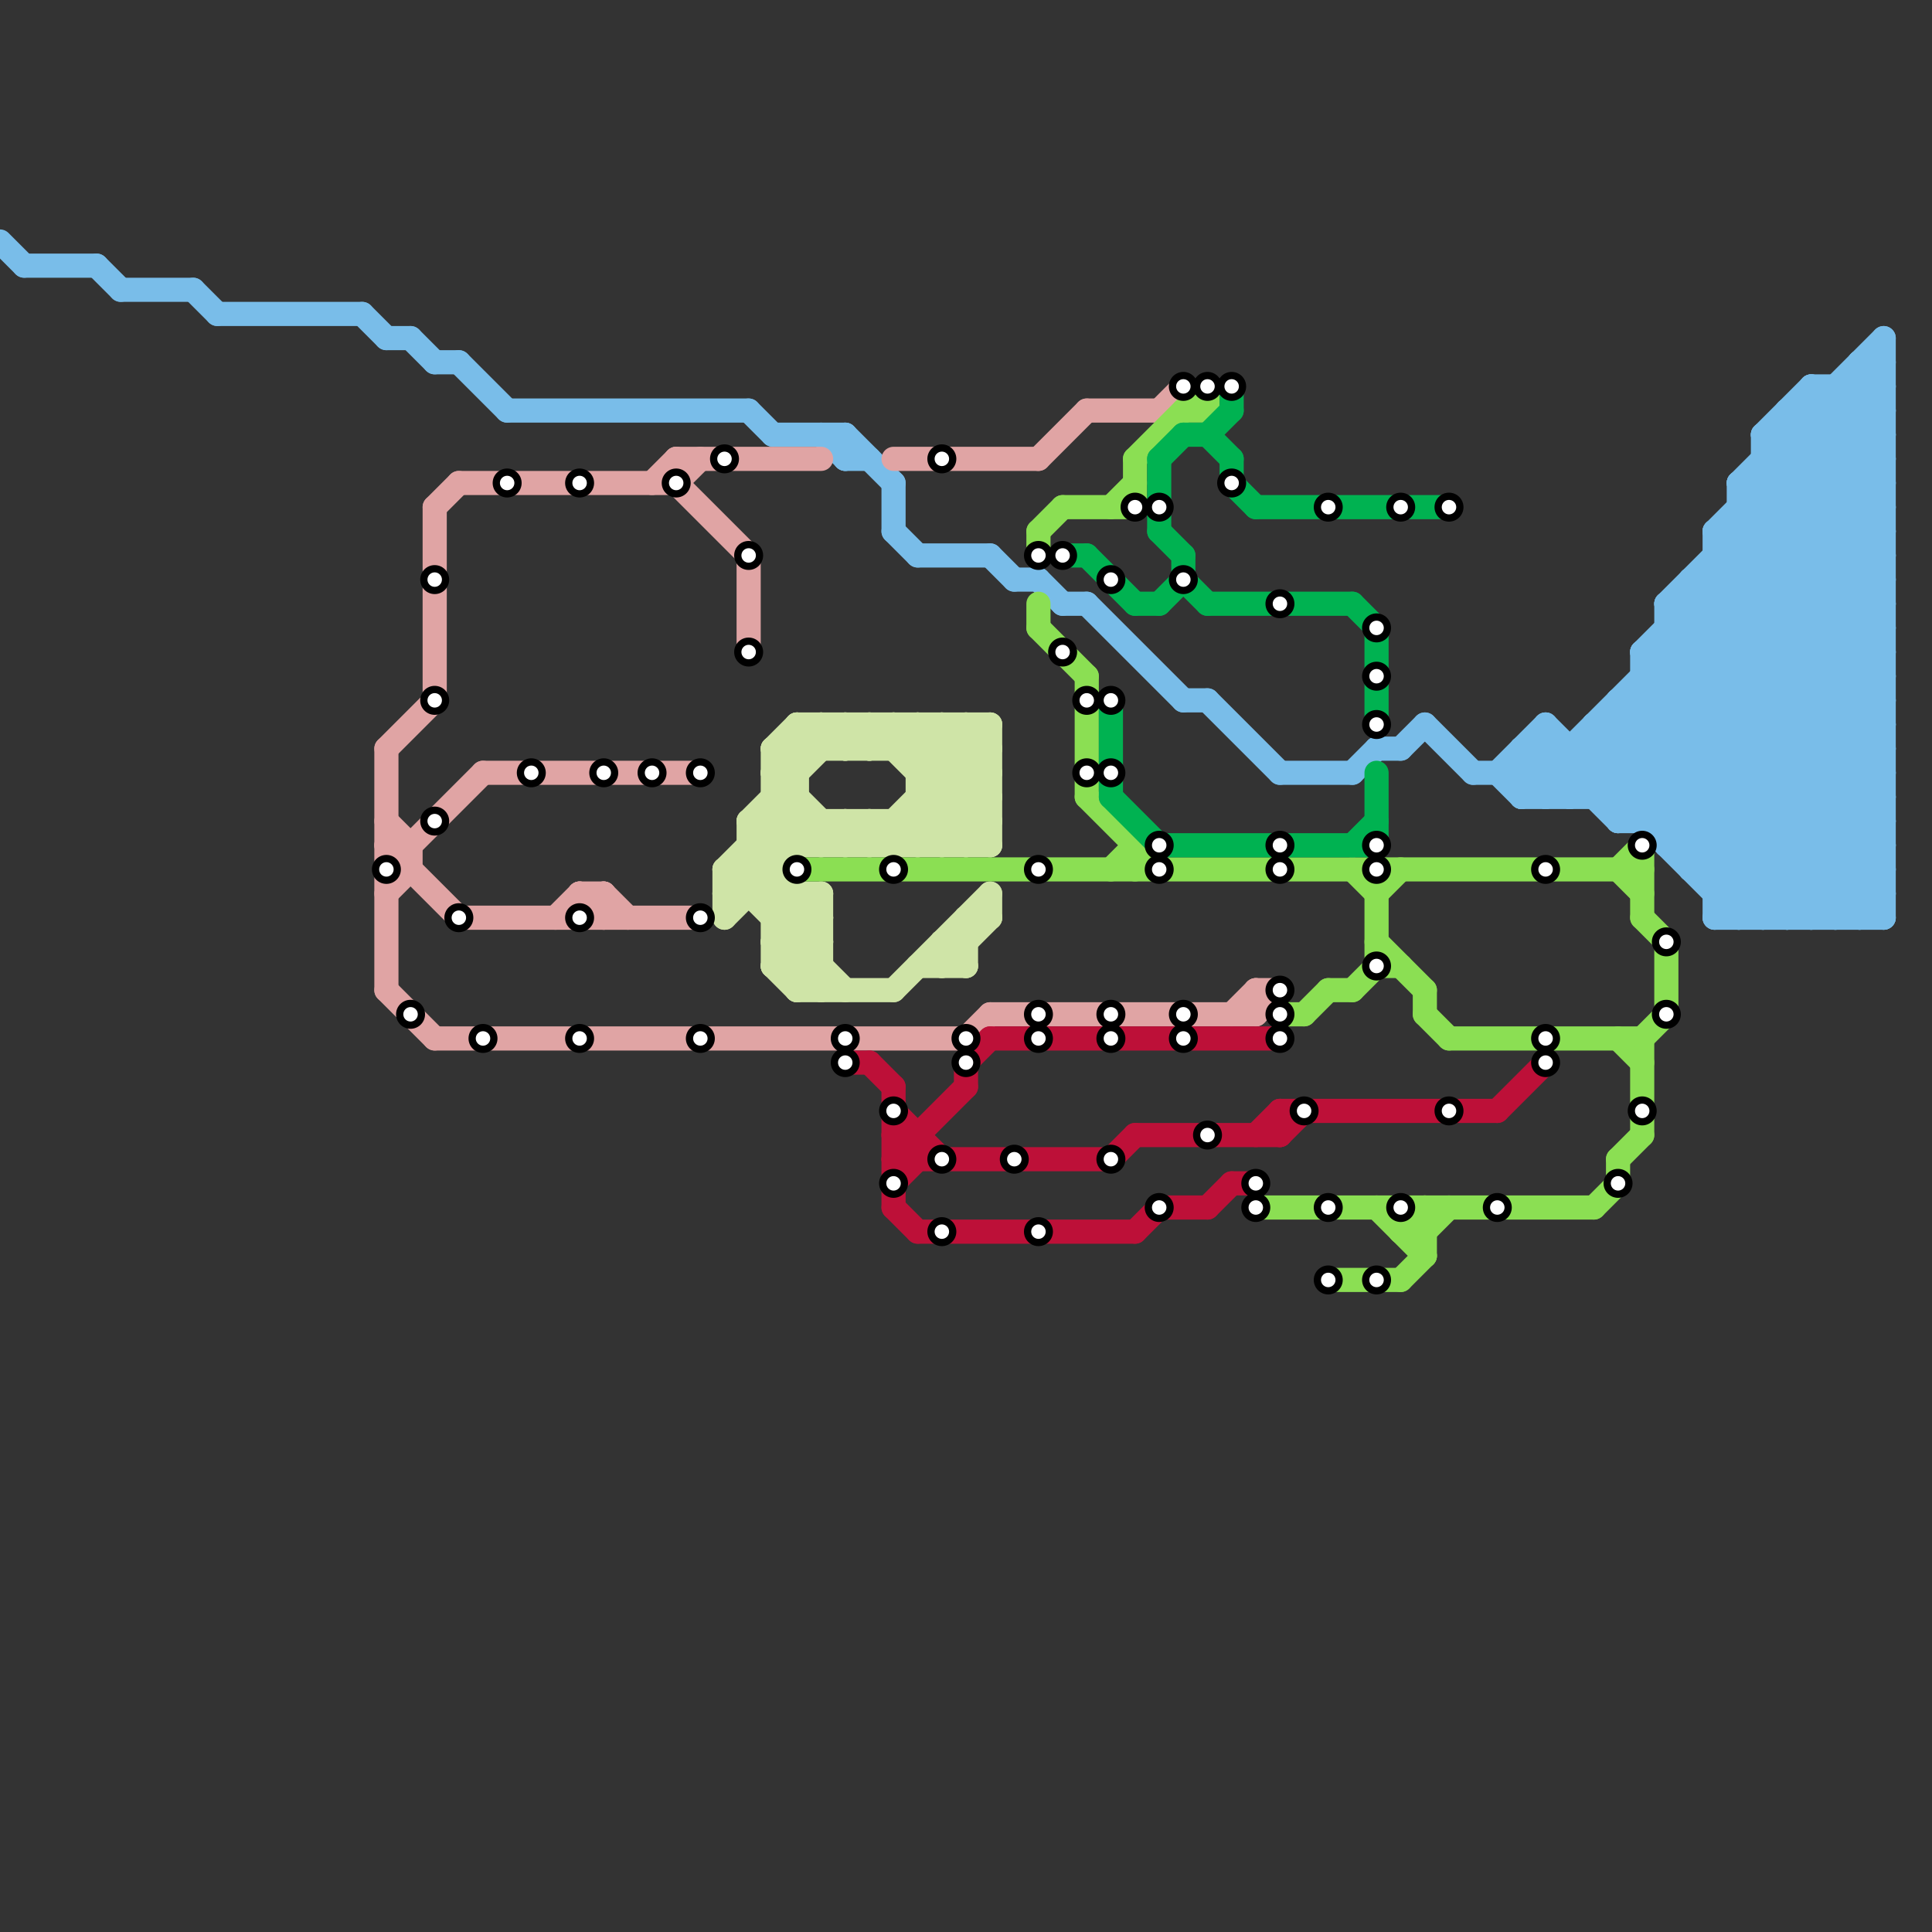 
<svg version="1.1" xmlns="http://www.w3.org/2000/svg" viewBox="0 0 80 80">
<rect x="0" y="0" width="80" height="80" fill="#333333" stroke="none"/>
<style>text { font: 1px Helvetica; font-weight: 600; white-space: pre; dominant-baseline: central; } line { stroke-width: 1; fill: none; stroke-linecap: round; stroke-linejoin: round; } .c0 { stroke: #79bde9 } .c1 { stroke: #e0a4a4 } .c2 { stroke: #cfe4a7 } .c3 { stroke: #8bdf53 } .c4 { stroke: #bd1038 } .c5 { stroke: #00b251 }</style><defs><g id="wm-xf"><circle r="1.2" fill="#000"/><circle r="0.9" fill="#fff"/><circle r="0.6" fill="#000"/><circle r="0.3" fill="#fff"/></g><g id="wm"><circle r="0.6" fill="#000"/><circle r="0.3" fill="#fff"/></g></defs><line class="c0" x1="69" y1="26" x2="78" y2="26"/><line class="c0" x1="68" y1="27" x2="78" y2="37"/><line class="c0" x1="71" y1="22" x2="78" y2="22"/><line class="c0" x1="1" y1="11" x2="4" y2="11"/><line class="c0" x1="72" y1="20" x2="72" y2="38"/><line class="c0" x1="76" y1="16" x2="76" y2="38"/><line class="c0" x1="72" y1="20" x2="78" y2="26"/><line class="c0" x1="57" y1="31" x2="58" y2="31"/><line class="c0" x1="71" y1="22" x2="78" y2="15"/><line class="c0" x1="73" y1="18" x2="78" y2="23"/><line class="c0" x1="71" y1="37" x2="78" y2="37"/><line class="c0" x1="71" y1="23" x2="78" y2="30"/><line class="c0" x1="73" y1="38" x2="78" y2="33"/><line class="c0" x1="37" y1="20" x2="37" y2="22"/><line class="c0" x1="58" y1="31" x2="59" y2="30"/><line class="c0" x1="71" y1="36" x2="78" y2="29"/><line class="c0" x1="75" y1="16" x2="78" y2="19"/><line class="c0" x1="77" y1="15" x2="78" y2="16"/><line class="c0" x1="70" y1="36" x2="78" y2="28"/><line class="c0" x1="61" y1="32" x2="78" y2="32"/><line class="c0" x1="70" y1="35" x2="78" y2="27"/><line class="c0" x1="35" y1="19" x2="36" y2="19"/><line class="c0" x1="71" y1="23" x2="78" y2="23"/><line class="c0" x1="71" y1="37" x2="78" y2="30"/><line class="c0" x1="63" y1="31" x2="65" y2="33"/><line class="c0" x1="65" y1="33" x2="78" y2="20"/><line class="c0" x1="16" y1="14" x2="17" y2="14"/><line class="c0" x1="8" y1="12" x2="9" y2="13"/><line class="c0" x1="66" y1="31" x2="73" y2="38"/><line class="c0" x1="17" y1="14" x2="18" y2="15"/><line class="c0" x1="74" y1="38" x2="78" y2="34"/><line class="c0" x1="69" y1="34" x2="78" y2="25"/><line class="c0" x1="73" y1="18" x2="78" y2="18"/><line class="c0" x1="69" y1="26" x2="78" y2="35"/><line class="c0" x1="78" y1="14" x2="78" y2="38"/><line class="c0" x1="0" y1="10" x2="1" y2="11"/><line class="c0" x1="72" y1="20" x2="78" y2="14"/><line class="c0" x1="75" y1="38" x2="78" y2="35"/><line class="c0" x1="77" y1="38" x2="78" y2="37"/><line class="c0" x1="4" y1="11" x2="5" y2="12"/><line class="c0" x1="76" y1="38" x2="78" y2="36"/><line class="c0" x1="35" y1="18" x2="37" y2="20"/><line class="c0" x1="68" y1="27" x2="78" y2="27"/><line class="c0" x1="42" y1="24" x2="43" y2="24"/><line class="c0" x1="5" y1="12" x2="8" y2="12"/><line class="c0" x1="63" y1="31" x2="78" y2="31"/><line class="c0" x1="43" y1="24" x2="44" y2="25"/><line class="c0" x1="63" y1="33" x2="78" y2="33"/><line class="c0" x1="75" y1="16" x2="78" y2="16"/><line class="c0" x1="74" y1="18" x2="78" y2="22"/><line class="c0" x1="62" y1="32" x2="64" y2="30"/><line class="c0" x1="68" y1="27" x2="68" y2="34"/><line class="c0" x1="68" y1="29" x2="77" y2="38"/><line class="c0" x1="49" y1="29" x2="50" y2="29"/><line class="c0" x1="69" y1="25" x2="78" y2="16"/><line class="c0" x1="72" y1="22" x2="78" y2="28"/><line class="c0" x1="66" y1="30" x2="74" y2="38"/><line class="c0" x1="67" y1="29" x2="76" y2="38"/><line class="c0" x1="63" y1="31" x2="63" y2="33"/><line class="c0" x1="69" y1="25" x2="78" y2="25"/><line class="c0" x1="70" y1="25" x2="78" y2="33"/><line class="c0" x1="75" y1="16" x2="75" y2="38"/><line class="c0" x1="76" y1="16" x2="78" y2="18"/><line class="c0" x1="21" y1="17" x2="31" y2="17"/><line class="c0" x1="67" y1="29" x2="78" y2="29"/><line class="c0" x1="77" y1="15" x2="78" y2="15"/><line class="c0" x1="62" y1="32" x2="63" y2="33"/><line class="c0" x1="56" y1="32" x2="57" y2="31"/><line class="c0" x1="71" y1="22" x2="71" y2="38"/><line class="c0" x1="18" y1="15" x2="19" y2="15"/><line class="c0" x1="73" y1="18" x2="75" y2="16"/><line class="c0" x1="67" y1="34" x2="78" y2="23"/><line class="c0" x1="74" y1="17" x2="74" y2="38"/><line class="c0" x1="70" y1="24" x2="78" y2="32"/><line class="c0" x1="72" y1="20" x2="78" y2="20"/><line class="c0" x1="74" y1="17" x2="78" y2="17"/><line class="c0" x1="64" y1="30" x2="72" y2="38"/><line class="c0" x1="68" y1="28" x2="78" y2="38"/><line class="c0" x1="70" y1="24" x2="70" y2="36"/><line class="c0" x1="64" y1="30" x2="64" y2="33"/><line class="c0" x1="66" y1="33" x2="78" y2="21"/><line class="c0" x1="35" y1="18" x2="35" y2="19"/><line class="c0" x1="67" y1="34" x2="78" y2="34"/><line class="c0" x1="9" y1="13" x2="15" y2="13"/><line class="c0" x1="66" y1="30" x2="78" y2="30"/><line class="c0" x1="69" y1="27" x2="78" y2="36"/><line class="c0" x1="50" y1="29" x2="53" y2="32"/><line class="c0" x1="38" y1="23" x2="41" y2="23"/><line class="c0" x1="71" y1="38" x2="78" y2="38"/><line class="c0" x1="73" y1="19" x2="78" y2="24"/><line class="c0" x1="75" y1="17" x2="78" y2="20"/><line class="c0" x1="77" y1="16" x2="78" y2="17"/><line class="c0" x1="69" y1="25" x2="78" y2="34"/><line class="c0" x1="74" y1="17" x2="78" y2="21"/><line class="c0" x1="72" y1="21" x2="78" y2="21"/><line class="c0" x1="45" y1="25" x2="49" y2="29"/><line class="c0" x1="73" y1="20" x2="78" y2="25"/><line class="c0" x1="70" y1="36" x2="78" y2="36"/><line class="c0" x1="67" y1="29" x2="67" y2="34"/><line class="c0" x1="71" y1="38" x2="78" y2="31"/><line class="c0" x1="66" y1="30" x2="66" y2="33"/><line class="c0" x1="59" y1="30" x2="61" y2="32"/><line class="c0" x1="72" y1="38" x2="78" y2="32"/><line class="c0" x1="41" y1="23" x2="42" y2="24"/><line class="c0" x1="31" y1="17" x2="32" y2="18"/><line class="c0" x1="67" y1="30" x2="75" y2="38"/><line class="c0" x1="53" y1="32" x2="56" y2="32"/><line class="c0" x1="69" y1="35" x2="78" y2="26"/><line class="c0" x1="44" y1="25" x2="45" y2="25"/><line class="c0" x1="69" y1="35" x2="78" y2="35"/><line class="c0" x1="73" y1="19" x2="78" y2="19"/><line class="c0" x1="65" y1="31" x2="65" y2="33"/><line class="c0" x1="64" y1="31" x2="67" y2="34"/><line class="c0" x1="63" y1="33" x2="78" y2="18"/><line class="c0" x1="68" y1="34" x2="78" y2="24"/><line class="c0" x1="64" y1="33" x2="78" y2="19"/><line class="c0" x1="32" y1="18" x2="35" y2="18"/><line class="c0" x1="63" y1="32" x2="64" y2="31"/><line class="c0" x1="37" y1="22" x2="38" y2="23"/><line class="c0" x1="69" y1="25" x2="69" y2="35"/><line class="c0" x1="68" y1="28" x2="78" y2="28"/><line class="c0" x1="68" y1="27" x2="78" y2="17"/><line class="c0" x1="34" y1="18" x2="35" y2="19"/><line class="c0" x1="73" y1="18" x2="73" y2="38"/><line class="c0" x1="70" y1="24" x2="78" y2="24"/><line class="c0" x1="19" y1="15" x2="21" y2="17"/><line class="c0" x1="67" y1="33" x2="78" y2="22"/><line class="c0" x1="77" y1="15" x2="77" y2="38"/><line class="c0" x1="63" y1="32" x2="64" y2="33"/><line class="c0" x1="71" y1="22" x2="78" y2="29"/><line class="c0" x1="71" y1="24" x2="78" y2="31"/><line class="c0" x1="15" y1="13" x2="16" y2="14"/><line class="c0" x1="72" y1="21" x2="78" y2="27"/><line class="c1" x1="17" y1="35" x2="17" y2="36"/><line class="c1" x1="23" y1="38" x2="24" y2="37"/><line class="c1" x1="40" y1="43" x2="41" y2="42"/><line class="c1" x1="48" y1="17" x2="49" y2="16"/><line class="c1" x1="19" y1="20" x2="28" y2="20"/><line class="c1" x1="27" y1="20" x2="28" y2="19"/><line class="c1" x1="16" y1="31" x2="16" y2="41"/><line class="c1" x1="37" y1="19" x2="43" y2="19"/><line class="c1" x1="28" y1="19" x2="34" y2="19"/><line class="c1" x1="24" y1="37" x2="25" y2="37"/><line class="c1" x1="28" y1="20" x2="29" y2="19"/><line class="c1" x1="43" y1="19" x2="45" y2="17"/><line class="c1" x1="41" y1="42" x2="52" y2="42"/><line class="c1" x1="16" y1="31" x2="18" y2="29"/><line class="c1" x1="25" y1="37" x2="25" y2="38"/><line class="c1" x1="18" y1="21" x2="18" y2="29"/><line class="c1" x1="24" y1="37" x2="24" y2="38"/><line class="c1" x1="52" y1="42" x2="53" y2="41"/><line class="c1" x1="28" y1="19" x2="28" y2="20"/><line class="c1" x1="16" y1="35" x2="17" y2="35"/><line class="c1" x1="16" y1="35" x2="19" y2="38"/><line class="c1" x1="31" y1="23" x2="31" y2="27"/><line class="c1" x1="16" y1="34" x2="17" y2="35"/><line class="c1" x1="18" y1="43" x2="40" y2="43"/><line class="c1" x1="51" y1="42" x2="52" y2="41"/><line class="c1" x1="16" y1="36" x2="17" y2="36"/><line class="c1" x1="19" y1="38" x2="29" y2="38"/><line class="c1" x1="16" y1="36" x2="20" y2="32"/><line class="c1" x1="45" y1="17" x2="48" y2="17"/><line class="c1" x1="24" y1="38" x2="25" y2="37"/><line class="c1" x1="25" y1="37" x2="26" y2="38"/><line class="c1" x1="18" y1="21" x2="19" y2="20"/><line class="c1" x1="52" y1="41" x2="53" y2="41"/><line class="c1" x1="24" y1="37" x2="25" y2="38"/><line class="c1" x1="28" y1="20" x2="31" y2="23"/><line class="c1" x1="20" y1="32" x2="29" y2="32"/><line class="c1" x1="16" y1="37" x2="17" y2="36"/><line class="c1" x1="16" y1="41" x2="18" y2="43"/><line class="c1" x1="52" y1="41" x2="52" y2="42"/><line class="c2" x1="39" y1="39" x2="40" y2="40"/><line class="c2" x1="36" y1="35" x2="41" y2="30"/><line class="c2" x1="35" y1="34" x2="35" y2="35"/><line class="c2" x1="34" y1="35" x2="35" y2="34"/><line class="c2" x1="32" y1="33" x2="33" y2="33"/><line class="c2" x1="32" y1="32" x2="33" y2="32"/><line class="c2" x1="32" y1="38" x2="33" y2="37"/><line class="c2" x1="33" y1="41" x2="34" y2="40"/><line class="c2" x1="31" y1="35" x2="34" y2="38"/><line class="c2" x1="38" y1="35" x2="41" y2="32"/><line class="c2" x1="33" y1="41" x2="37" y2="41"/><line class="c2" x1="39" y1="35" x2="41" y2="33"/><line class="c2" x1="37" y1="31" x2="38" y2="30"/><line class="c2" x1="40" y1="38" x2="41" y2="38"/><line class="c2" x1="40" y1="30" x2="41" y2="31"/><line class="c2" x1="38" y1="34" x2="39" y2="35"/><line class="c2" x1="37" y1="41" x2="41" y2="37"/><line class="c2" x1="31" y1="34" x2="32" y2="35"/><line class="c2" x1="40" y1="30" x2="40" y2="35"/><line class="c2" x1="32" y1="39" x2="34" y2="37"/><line class="c2" x1="32" y1="31" x2="33" y2="30"/><line class="c2" x1="37" y1="30" x2="41" y2="34"/><line class="c2" x1="35" y1="30" x2="35" y2="31"/><line class="c2" x1="32" y1="31" x2="41" y2="31"/><line class="c2" x1="39" y1="39" x2="40" y2="39"/><line class="c2" x1="31" y1="34" x2="41" y2="34"/><line class="c2" x1="34" y1="30" x2="34" y2="31"/><line class="c2" x1="41" y1="30" x2="41" y2="35"/><line class="c2" x1="32" y1="39" x2="34" y2="39"/><line class="c2" x1="36" y1="30" x2="36" y2="31"/><line class="c2" x1="32" y1="31" x2="33" y2="32"/><line class="c2" x1="34" y1="34" x2="34" y2="35"/><line class="c2" x1="33" y1="30" x2="34" y2="31"/><line class="c2" x1="41" y1="37" x2="41" y2="38"/><line class="c2" x1="36" y1="34" x2="36" y2="35"/><line class="c2" x1="30" y1="36" x2="33" y2="33"/><line class="c2" x1="38" y1="33" x2="40" y2="35"/><line class="c2" x1="39" y1="40" x2="41" y2="38"/><line class="c2" x1="35" y1="35" x2="36" y2="34"/><line class="c2" x1="32" y1="39" x2="34" y2="41"/><line class="c2" x1="32" y1="32" x2="34" y2="30"/><line class="c2" x1="39" y1="30" x2="41" y2="32"/><line class="c2" x1="32" y1="40" x2="33" y2="41"/><line class="c2" x1="37" y1="34" x2="37" y2="35"/><line class="c2" x1="38" y1="32" x2="40" y2="30"/><line class="c2" x1="38" y1="30" x2="41" y2="33"/><line class="c2" x1="36" y1="31" x2="37" y2="30"/><line class="c2" x1="38" y1="40" x2="40" y2="40"/><line class="c2" x1="33" y1="40" x2="34" y2="39"/><line class="c2" x1="31" y1="35" x2="41" y2="35"/><line class="c2" x1="32" y1="31" x2="32" y2="40"/><line class="c2" x1="32" y1="34" x2="33" y2="35"/><line class="c2" x1="40" y1="35" x2="41" y2="34"/><line class="c2" x1="33" y1="30" x2="41" y2="30"/><line class="c2" x1="38" y1="31" x2="39" y2="30"/><line class="c2" x1="33" y1="30" x2="33" y2="35"/><line class="c2" x1="30" y1="37" x2="34" y2="37"/><line class="c2" x1="38" y1="32" x2="41" y2="32"/><line class="c2" x1="37" y1="30" x2="37" y2="31"/><line class="c2" x1="30" y1="38" x2="34" y2="34"/><line class="c2" x1="35" y1="34" x2="36" y2="35"/><line class="c2" x1="31" y1="36" x2="34" y2="39"/><line class="c2" x1="38" y1="33" x2="41" y2="33"/><line class="c2" x1="30" y1="36" x2="32" y2="36"/><line class="c2" x1="30" y1="36" x2="35" y2="41"/><line class="c2" x1="30" y1="37" x2="33" y2="34"/><line class="c2" x1="30" y1="36" x2="30" y2="38"/><line class="c2" x1="32" y1="33" x2="34" y2="35"/><line class="c2" x1="35" y1="31" x2="36" y2="30"/><line class="c2" x1="36" y1="34" x2="37" y2="35"/><line class="c2" x1="31" y1="34" x2="35" y2="30"/><line class="c2" x1="33" y1="37" x2="33" y2="41"/><line class="c2" x1="32" y1="40" x2="34" y2="38"/><line class="c2" x1="39" y1="39" x2="39" y2="40"/><line class="c2" x1="37" y1="35" x2="41" y2="31"/><line class="c2" x1="37" y1="34" x2="38" y2="35"/><line class="c2" x1="34" y1="37" x2="34" y2="41"/><line class="c2" x1="40" y1="38" x2="40" y2="40"/><line class="c2" x1="39" y1="30" x2="39" y2="35"/><line class="c2" x1="32" y1="38" x2="34" y2="38"/><line class="c2" x1="32" y1="40" x2="34" y2="40"/><line class="c2" x1="32" y1="32" x2="35" y2="35"/><line class="c2" x1="31" y1="34" x2="31" y2="37"/><line class="c2" x1="38" y1="30" x2="38" y2="35"/><line class="c2" x1="34" y1="30" x2="35" y2="31"/><line class="c2" x1="36" y1="30" x2="41" y2="35"/><line class="c2" x1="35" y1="30" x2="36" y2="31"/><line class="c3" x1="43" y1="22" x2="43" y2="23"/><line class="c3" x1="44" y1="21" x2="47" y2="21"/><line class="c3" x1="43" y1="25" x2="43" y2="26"/><line class="c3" x1="47" y1="19" x2="50" y2="16"/><line class="c3" x1="58" y1="53" x2="59" y2="52"/><line class="c3" x1="68" y1="38" x2="69" y2="39"/><line class="c3" x1="59" y1="42" x2="60" y2="43"/><line class="c3" x1="50" y1="16" x2="50" y2="17"/><line class="c3" x1="33" y1="36" x2="68" y2="36"/><line class="c3" x1="67" y1="43" x2="68" y2="44"/><line class="c3" x1="68" y1="35" x2="68" y2="38"/><line class="c3" x1="43" y1="22" x2="44" y2="21"/><line class="c3" x1="57" y1="37" x2="58" y2="36"/><line class="c3" x1="43" y1="26" x2="45" y2="28"/><line class="c3" x1="52" y1="50" x2="66" y2="50"/><line class="c3" x1="46" y1="36" x2="47" y2="35"/><line class="c3" x1="58" y1="51" x2="59" y2="51"/><line class="c3" x1="57" y1="50" x2="59" y2="52"/><line class="c3" x1="60" y1="43" x2="68" y2="43"/><line class="c3" x1="57" y1="39" x2="59" y2="41"/><line class="c3" x1="67" y1="36" x2="68" y2="35"/><line class="c3" x1="58" y1="50" x2="59" y2="51"/><line class="c3" x1="57" y1="36" x2="57" y2="40"/><line class="c3" x1="67" y1="48" x2="67" y2="49"/><line class="c3" x1="68" y1="43" x2="68" y2="47"/><line class="c3" x1="45" y1="33" x2="48" y2="36"/><line class="c3" x1="46" y1="21" x2="47" y2="20"/><line class="c3" x1="49" y1="17" x2="50" y2="17"/><line class="c3" x1="54" y1="42" x2="55" y2="41"/><line class="c3" x1="56" y1="36" x2="57" y2="37"/><line class="c3" x1="59" y1="51" x2="60" y2="50"/><line class="c3" x1="68" y1="43" x2="69" y2="42"/><line class="c3" x1="57" y1="40" x2="58" y2="40"/><line class="c3" x1="67" y1="48" x2="68" y2="47"/><line class="c3" x1="58" y1="51" x2="59" y2="50"/><line class="c3" x1="66" y1="50" x2="67" y2="49"/><line class="c3" x1="55" y1="41" x2="56" y2="41"/><line class="c3" x1="47" y1="19" x2="47" y2="21"/><line class="c3" x1="67" y1="36" x2="68" y2="37"/><line class="c3" x1="47" y1="35" x2="47" y2="36"/><line class="c3" x1="59" y1="50" x2="59" y2="52"/><line class="c3" x1="53" y1="42" x2="54" y2="42"/><line class="c3" x1="45" y1="28" x2="45" y2="33"/><line class="c3" x1="59" y1="41" x2="59" y2="42"/><line class="c3" x1="58" y1="50" x2="58" y2="51"/><line class="c3" x1="69" y1="39" x2="69" y2="42"/><line class="c3" x1="55" y1="53" x2="58" y2="53"/><line class="c3" x1="56" y1="41" x2="57" y2="40"/><line class="c4" x1="41" y1="43" x2="53" y2="43"/><line class="c4" x1="53" y1="47" x2="54" y2="46"/><line class="c4" x1="38" y1="47" x2="38" y2="48"/><line class="c4" x1="52" y1="47" x2="53" y2="46"/><line class="c4" x1="37" y1="50" x2="38" y2="51"/><line class="c4" x1="50" y1="50" x2="51" y2="49"/><line class="c4" x1="47" y1="47" x2="53" y2="47"/><line class="c4" x1="36" y1="44" x2="37" y2="45"/><line class="c4" x1="37" y1="45" x2="37" y2="50"/><line class="c4" x1="37" y1="47" x2="38" y2="48"/><line class="c4" x1="47" y1="51" x2="48" y2="50"/><line class="c4" x1="46" y1="48" x2="47" y2="47"/><line class="c4" x1="38" y1="51" x2="47" y2="51"/><line class="c4" x1="62" y1="46" x2="64" y2="44"/><line class="c4" x1="40" y1="44" x2="40" y2="45"/><line class="c4" x1="53" y1="46" x2="53" y2="47"/><line class="c4" x1="37" y1="49" x2="38" y2="48"/><line class="c4" x1="51" y1="49" x2="52" y2="49"/><line class="c4" x1="37" y1="48" x2="40" y2="45"/><line class="c4" x1="53" y1="46" x2="62" y2="46"/><line class="c4" x1="37" y1="47" x2="38" y2="47"/><line class="c4" x1="37" y1="48" x2="46" y2="48"/><line class="c4" x1="35" y1="44" x2="36" y2="44"/><line class="c4" x1="40" y1="44" x2="41" y2="43"/><line class="c4" x1="37" y1="46" x2="39" y2="48"/><line class="c4" x1="48" y1="50" x2="50" y2="50"/><line class="c5" x1="49" y1="23" x2="49" y2="24"/><line class="c5" x1="46" y1="33" x2="48" y2="35"/><line class="c5" x1="51" y1="16" x2="51" y2="17"/><line class="c5" x1="45" y1="23" x2="47" y2="25"/><line class="c5" x1="48" y1="35" x2="57" y2="35"/><line class="c5" x1="48" y1="25" x2="49" y2="24"/><line class="c5" x1="50" y1="18" x2="51" y2="19"/><line class="c5" x1="50" y1="25" x2="56" y2="25"/><line class="c5" x1="57" y1="26" x2="57" y2="30"/><line class="c5" x1="51" y1="20" x2="52" y2="21"/><line class="c5" x1="49" y1="18" x2="50" y2="18"/><line class="c5" x1="52" y1="21" x2="60" y2="21"/><line class="c5" x1="56" y1="25" x2="57" y2="26"/><line class="c5" x1="57" y1="32" x2="57" y2="35"/><line class="c5" x1="48" y1="19" x2="49" y2="18"/><line class="c5" x1="48" y1="19" x2="48" y2="22"/><line class="c5" x1="46" y1="29" x2="46" y2="33"/><line class="c5" x1="48" y1="22" x2="49" y2="23"/><line class="c5" x1="50" y1="18" x2="51" y2="17"/><line class="c5" x1="47" y1="25" x2="48" y2="25"/><line class="c5" x1="44" y1="23" x2="45" y2="23"/><line class="c5" x1="56" y1="35" x2="57" y2="34"/><line class="c5" x1="49" y1="24" x2="50" y2="25"/><line class="c5" x1="51" y1="19" x2="51" y2="20"/>

<use x="16" y="36" href="#wm"/><use x="17" y="42" href="#wm"/><use x="18" y="24" href="#wm"/><use x="18" y="29" href="#wm"/><use x="18" y="34" href="#wm"/><use x="19" y="38" href="#wm"/><use x="20" y="43" href="#wm"/><use x="21" y="20" href="#wm"/><use x="22" y="32" href="#wm"/><use x="24" y="20" href="#wm"/><use x="24" y="38" href="#wm"/><use x="24" y="43" href="#wm"/><use x="25" y="32" href="#wm"/><use x="27" y="32" href="#wm"/><use x="28" y="20" href="#wm"/><use x="29" y="32" href="#wm"/><use x="29" y="38" href="#wm"/><use x="29" y="43" href="#wm"/><use x="30" y="19" href="#wm"/><use x="31" y="23" href="#wm"/><use x="31" y="27" href="#wm"/><use x="33" y="36" href="#wm"/><use x="35" y="43" href="#wm"/><use x="35" y="44" href="#wm"/><use x="37" y="36" href="#wm"/><use x="37" y="46" href="#wm"/><use x="37" y="49" href="#wm"/><use x="39" y="19" href="#wm"/><use x="39" y="48" href="#wm"/><use x="39" y="51" href="#wm"/><use x="40" y="43" href="#wm"/><use x="40" y="44" href="#wm"/><use x="42" y="48" href="#wm"/><use x="43" y="23" href="#wm"/><use x="43" y="36" href="#wm"/><use x="43" y="42" href="#wm"/><use x="43" y="43" href="#wm"/><use x="43" y="51" href="#wm"/><use x="44" y="23" href="#wm"/><use x="44" y="27" href="#wm"/><use x="45" y="29" href="#wm"/><use x="45" y="32" href="#wm"/><use x="46" y="24" href="#wm"/><use x="46" y="29" href="#wm"/><use x="46" y="32" href="#wm"/><use x="46" y="42" href="#wm"/><use x="46" y="43" href="#wm"/><use x="46" y="48" href="#wm"/><use x="47" y="21" href="#wm"/><use x="48" y="21" href="#wm"/><use x="48" y="35" href="#wm"/><use x="48" y="36" href="#wm"/><use x="48" y="50" href="#wm"/><use x="49" y="16" href="#wm"/><use x="49" y="24" href="#wm"/><use x="49" y="42" href="#wm"/><use x="49" y="43" href="#wm"/><use x="50" y="16" href="#wm"/><use x="50" y="47" href="#wm"/><use x="51" y="16" href="#wm"/><use x="51" y="20" href="#wm"/><use x="52" y="49" href="#wm"/><use x="52" y="50" href="#wm"/><use x="53" y="25" href="#wm"/><use x="53" y="35" href="#wm"/><use x="53" y="36" href="#wm"/><use x="53" y="41" href="#wm"/><use x="53" y="42" href="#wm"/><use x="53" y="43" href="#wm"/><use x="54" y="46" href="#wm"/><use x="55" y="21" href="#wm"/><use x="55" y="50" href="#wm"/><use x="55" y="53" href="#wm"/><use x="57" y="26" href="#wm"/><use x="57" y="28" href="#wm"/><use x="57" y="30" href="#wm"/><use x="57" y="35" href="#wm"/><use x="57" y="36" href="#wm"/><use x="57" y="40" href="#wm"/><use x="57" y="53" href="#wm"/><use x="58" y="21" href="#wm"/><use x="58" y="50" href="#wm"/><use x="60" y="21" href="#wm"/><use x="60" y="46" href="#wm"/><use x="62" y="50" href="#wm"/><use x="64" y="36" href="#wm"/><use x="64" y="43" href="#wm"/><use x="64" y="44" href="#wm"/><use x="67" y="49" href="#wm"/><use x="68" y="35" href="#wm"/><use x="68" y="46" href="#wm"/><use x="69" y="39" href="#wm"/><use x="69" y="42" href="#wm"/>
</svg>

